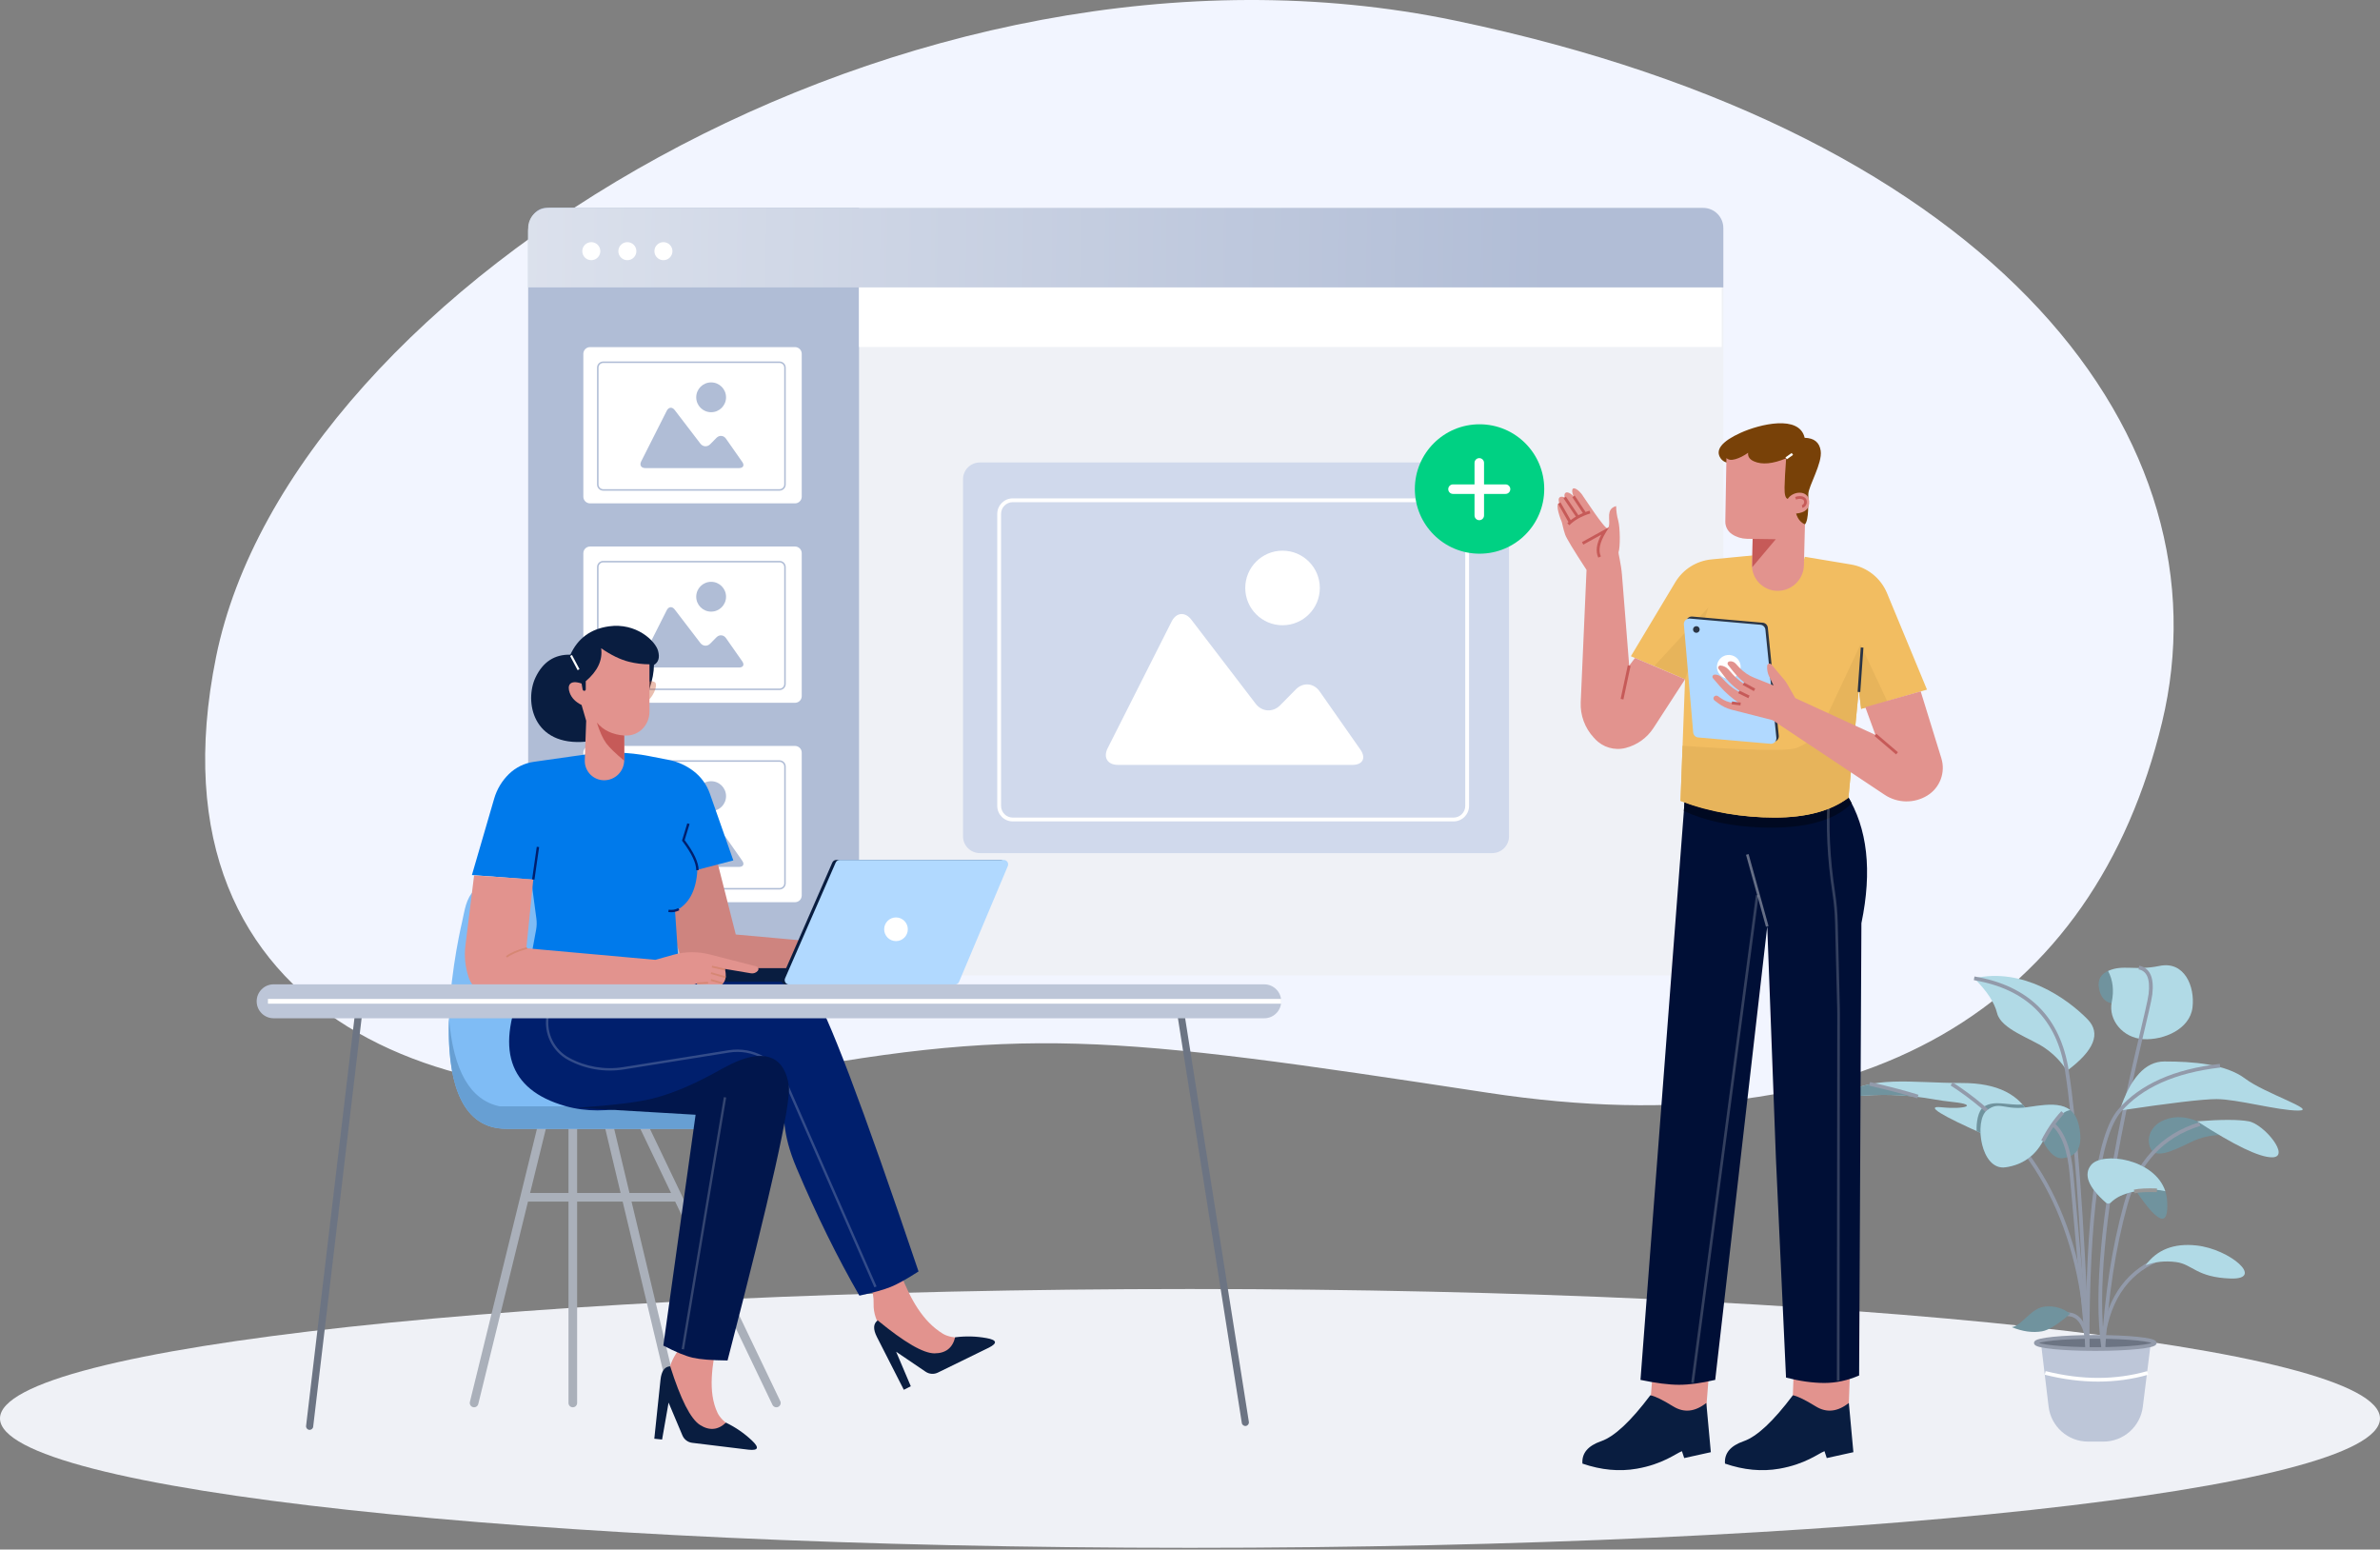 <svg width="1000" height="651" viewBox="0 0 1000 651" fill="none" xmlns="http://www.w3.org/2000/svg">
<rect x="0" y="0" width="1000" height="651" fill="#808080" stroke="none"/>
<path d="M500 650.289C776.142 650.289 1000 625.948 1000 595.921C1000 565.895 776.142 541.554 500 541.554C223.858 541.554 0 565.895 0 595.921C0 625.948 223.858 650.289 500 650.289Z" fill="#EFF1F6"/>
<path fill-rule="evenodd" clip-rule="evenodd" d="M90.799 275.931C59.267 431.477 196.02 475.87 312.842 453.199C429.663 430.529 465.172 434.722 625.142 459.097C785.112 483.473 879.909 421.544 908.412 303.536C936.914 185.528 840.983 56.524 611.395 8.644C381.808 -39.237 122.333 120.386 90.799 275.931Z" fill="#F2F5FF"/>
<path fill-rule="evenodd" clip-rule="evenodd" d="M903.744 563.788L900.34 591.04C899.297 599.39 892.199 605.656 883.784 605.656H877.325C868.881 605.656 861.768 599.348 860.76 590.964L857.543 564.214L903.744 563.788Z" fill="#BDC6D8"/>
<path fill-rule="evenodd" clip-rule="evenodd" d="M859.135 577.561C874.506 581.415 889.011 581.422 902.633 577.555L902.207 576.054C888.879 579.837 874.654 579.844 859.514 576.048L859.135 577.561Z" fill="white"/>
<path d="M880.379 566.768C866.589 566.768 855.411 565.624 855.411 564.214C855.411 562.803 866.589 561.66 880.379 561.66C894.169 561.66 905.348 562.803 905.348 564.214C905.348 565.624 894.169 566.768 880.379 566.768Z" fill="#6C7483"/>
<path fill-rule="evenodd" clip-rule="evenodd" d="M904.037 564.214C903.812 564.29 903.535 564.369 903.202 564.45C901.989 564.743 900.202 565.014 897.955 565.243C893.47 565.702 887.256 565.987 880.379 565.987C873.502 565.987 867.288 565.702 862.803 565.243C860.556 565.014 858.768 564.743 857.556 564.45C857.223 564.369 856.946 564.29 856.721 564.214C856.946 564.138 857.223 564.058 857.556 563.978C858.768 563.685 860.556 563.414 862.803 563.184C867.288 562.725 873.502 562.44 880.379 562.44C887.256 562.44 893.47 562.725 897.955 563.184C900.202 563.414 901.989 563.685 903.202 563.978C903.535 564.058 903.812 564.138 904.037 564.214ZM898.114 561.632C893.562 561.166 887.292 560.88 880.379 560.88C873.466 560.88 867.196 561.166 862.644 561.632C860.373 561.864 858.504 562.144 857.189 562.461C856.538 562.619 855.98 562.796 855.569 563.001C855.365 563.103 855.155 563.233 854.986 563.403C854.815 563.575 854.63 563.848 854.63 564.214C854.63 564.579 854.815 564.852 854.986 565.024C855.155 565.195 855.365 565.324 855.569 565.426C855.98 565.632 856.538 565.808 857.189 565.966C858.504 566.284 860.373 566.563 862.644 566.795C867.196 567.261 873.466 567.547 880.379 567.547C887.292 567.547 893.562 567.261 898.114 566.795C900.385 566.563 902.254 566.284 903.569 565.966C904.22 565.808 904.777 565.632 905.189 565.426C905.393 565.324 905.603 565.195 905.772 565.024C905.943 564.852 906.127 564.579 906.127 564.214C906.127 563.848 905.943 563.575 905.772 563.403C905.603 563.233 905.393 563.103 905.189 563.001C904.777 562.796 904.22 562.619 903.569 562.461C902.254 562.144 900.385 561.864 898.114 561.632Z" fill="#929AAA"/>
<path fill-rule="evenodd" clip-rule="evenodd" d="M886.248 407.701C882.739 409.061 881.294 411.548 881.915 415.165C882.847 420.589 886.26 421.769 889.524 421.769C891.7 421.769 890.608 417.08 886.248 407.701Z" fill="#70939E"/>
<path fill-rule="evenodd" clip-rule="evenodd" d="M900.548 436.576C909.172 437.071 920.066 432.387 921.204 423.367C922.342 414.346 917.757 403.661 907.403 405.803C897.048 407.946 891.939 405.07 885.747 407.935C887.775 411.73 888.288 416.1 887.284 421.043C885.778 428.459 891.924 436.082 900.548 436.576Z" fill="#B1DAE6"/>
<path fill-rule="evenodd" clip-rule="evenodd" d="M904.559 483.761C901.519 480.885 901.84 472.419 911.274 469.894C917.563 468.21 924.736 470.521 932.794 476.828C928.608 476.987 924.801 477.862 921.374 479.452C916.234 481.837 907.598 486.638 904.559 483.761Z" fill="#70939E"/>
<path fill-rule="evenodd" clip-rule="evenodd" d="M923.195 471.091C933.276 470.308 940.481 470.308 944.809 471.091C951.301 472.267 962.699 486.224 954.638 486.224C949.264 486.224 938.783 481.18 923.195 471.091Z" fill="#B1DAE6"/>
<path fill-rule="evenodd" clip-rule="evenodd" d="M868.452 449.895C879.983 441.325 882.867 434.096 877.105 428.207C868.463 419.374 849.804 406.287 829.477 411.015C834.79 416.266 838.001 421.144 839.111 425.648C840.776 432.403 853.323 436.249 859.121 440.247C862.986 442.912 866.097 446.128 868.452 449.895Z" fill="#B1DAE6"/>
<path fill-rule="evenodd" clip-rule="evenodd" d="M856.672 423.059C850.037 416.44 840.995 412.184 829.608 410.247L829.347 411.784C840.494 413.681 849.214 417.823 855.57 424.164C861.925 430.503 865.977 439.1 867.682 450.016C871.124 472.053 874.011 510.935 876.337 566.696L877.896 566.631C875.569 510.872 872.68 471.909 869.223 449.775C867.478 438.605 863.309 429.68 856.672 423.059Z" fill="#929AAA"/>
<path fill-rule="evenodd" clip-rule="evenodd" d="M903.632 409.556C902.719 407.456 901.1 406.162 898.847 405.726L898.551 407.258C900.301 407.596 901.494 408.552 902.202 410.178C902.933 411.859 903.16 414.301 902.785 417.584C902.648 418.783 902.13 421.232 901.321 424.755C900.823 426.926 900.22 429.482 899.539 432.372C899.12 434.149 898.671 436.053 898.198 438.071C895.717 448.661 892.591 462.364 889.728 477.297C884.009 507.129 879.317 541.99 882.987 566.777L884.531 566.549C880.903 542.052 885.54 507.427 891.26 477.59C894.117 462.689 897.238 449.01 899.717 438.426C900.188 436.415 900.636 434.514 901.055 432.737C901.738 429.843 902.343 427.279 902.842 425.104C903.643 421.612 904.186 419.066 904.335 417.761C904.723 414.364 904.522 411.602 903.632 409.556Z" fill="#929AAA"/>
<path fill-rule="evenodd" clip-rule="evenodd" d="M890.611 466.577C895.143 452.826 901.403 445.951 909.391 445.951C921.374 445.951 935.188 446.981 943.39 453.19C951.592 459.399 974.21 466.577 965.607 466.577C957.004 466.577 939.947 461.765 931.348 461.765C925.615 461.765 912.036 463.369 890.611 466.577Z" fill="#B1DAE6"/>
<path fill-rule="evenodd" clip-rule="evenodd" d="M891.2 467.089C900.024 456.937 913.873 450.709 932.883 448.51L932.704 446.96C913.463 449.186 899.189 455.519 890.022 466.065C887.67 468.772 885.662 472.916 883.962 478.424C882.258 483.943 880.845 490.891 879.717 499.256C877.462 515.987 876.337 538.461 876.337 566.663H877.897C877.897 538.491 879.021 516.096 881.263 499.465C882.385 491.149 883.783 484.292 885.453 478.884C887.126 473.463 889.054 469.557 891.2 467.089Z" fill="#929AAA"/>
<path fill-rule="evenodd" clip-rule="evenodd" d="M853.297 469.362C848.737 459.791 839.134 455.005 824.486 455.005C802.515 455.005 785.892 451.496 772.878 461L783.853 460.261C793.286 459.625 802.761 460.136 812.07 461.785C814.941 462.293 817.854 462.703 820.808 463.016C831.319 464.128 825.722 466.236 815.592 465.182C808.839 464.479 815.15 468.421 834.526 477.007L853.297 469.362Z" fill="#B1DAE6"/>
<path fill-rule="evenodd" clip-rule="evenodd" d="M833.559 464.943C831.021 466.545 830.328 471.959 830.52 475.213L832.472 476.093L834.526 477.007L853.297 469.362C852.357 467.387 851.201 465.616 849.831 464.049C843.396 464.459 838.128 462.058 833.559 464.943Z" fill="#70939E"/>
<path fill-rule="evenodd" clip-rule="evenodd" d="M772.878 461L783.853 460.26C790.726 459.797 797.621 459.943 804.459 460.694L786.206 455.395C781.375 456.327 776.95 458.027 772.878 461Z" fill="#70939E"/>
<path fill-rule="evenodd" clip-rule="evenodd" d="M806.077 459.947C801.292 458.408 794.507 456.628 785.733 454.608L785.383 456.128C794.142 458.145 800.877 459.913 805.599 461.432L806.077 459.947Z" fill="#929AAA"/>
<path fill-rule="evenodd" clip-rule="evenodd" d="M877.896 566.633C875.892 515.649 856.761 478.291 820.43 454.713L819.58 456.022C855.405 479.271 874.349 516.111 876.338 566.694L877.896 566.633Z" fill="#929AAA"/>
<path fill-rule="evenodd" clip-rule="evenodd" d="M866.747 486.577C871.093 486.012 875.878 483.664 873.481 472.848C871.083 462.032 861.405 463.768 851.739 465.172C842.073 466.577 840.032 462.288 834.755 466.577C829.478 470.866 832.149 491.971 842.723 490.405C849.773 489.361 854.987 485.71 858.367 479.452C861.056 484.579 863.849 486.954 866.747 486.577Z" fill="#70939E"/>
<path fill-rule="evenodd" clip-rule="evenodd" d="M854.9 464.717L852.869 465.007L851.739 465.172C849.279 465.53 847.312 465.518 845.661 465.374L844.972 465.304L844.318 465.222L843.397 465.085L841.472 464.774L840.965 464.705C838.884 464.45 837.154 464.627 834.755 466.577C829.478 470.866 832.149 491.971 842.723 490.405C849.773 489.361 854.987 485.71 858.367 479.452L858.638 478.918L858.921 478.372L859.482 477.316C863.214 470.441 866.676 466.8 869.867 466.394C866.808 463.943 862.359 463.865 857.523 464.388L856.481 464.509L855.429 464.645C855.253 464.668 855.077 464.692 854.9 464.717Z" fill="#B1DAE6"/>
<path fill-rule="evenodd" clip-rule="evenodd" d="M859.062 479.806C861.457 475.111 864.19 471.147 867.254 467.903L866.12 466.832C862.938 470.2 860.124 474.292 857.672 479.097L859.062 479.806Z" fill="#929AAA"/>
<path fill-rule="evenodd" clip-rule="evenodd" d="M893.857 506.382C898.701 488.897 908.91 477.82 924.487 473.012L924.027 471.521C907.88 476.506 897.321 488.033 892.354 505.966C887.43 523.738 884.308 543.957 882.98 566.617L884.538 566.709C885.86 544.134 888.969 524.027 893.857 506.382Z" fill="#929AAA"/>
<path fill-rule="evenodd" clip-rule="evenodd" d="M871.185 493.495C870.292 482.974 867.642 475.607 863.033 471.673L862.02 472.86C866.142 476.378 868.746 483.207 869.63 493.627C870.519 504.101 872.756 528.472 876.34 566.736L877.894 566.59C874.309 528.325 872.073 503.961 871.185 493.495Z" fill="#929AAA"/>
<path fill-rule="evenodd" clip-rule="evenodd" d="M884.923 505.342C877.439 498.769 875.338 493.472 878.62 489.452C883.759 483.157 909.433 487.45 910.551 504.418C911.296 515.729 906.964 514.398 897.555 500.424C894.681 500.992 892.366 501.713 890.611 502.587C889.22 503.28 887.953 504.182 886.81 505.294L886.81 505.294C886.289 505.8 885.468 505.82 884.923 505.342Z" fill="#70939E"/>
<path fill-rule="evenodd" clip-rule="evenodd" d="M909.799 500.48C905.341 486.815 883.335 483.675 878.62 489.452C875.338 493.472 877.439 498.769 884.923 505.342C885.422 505.781 886.154 505.8 886.673 505.41L886.809 505.294C887.953 504.182 889.22 503.28 890.611 502.587C892.366 501.713 894.681 500.992 897.555 500.424L897.862 500.877C901.8 499.749 905.531 499.559 909.054 500.307L909.799 500.48Z" fill="#B1DAE6"/>
<path fill-rule="evenodd" clip-rule="evenodd" d="M884.531 561.991C887.013 544.969 895.274 534.04 909.28 529.004L908.752 527.536C894.114 532.799 885.538 544.275 882.987 561.766L884.531 561.991Z" fill="#929AAA"/>
<path fill-rule="evenodd" clip-rule="evenodd" d="M896.903 501.335C898.984 500.886 902.083 500.721 906.24 500.866L906.294 499.307C902.1 499.161 898.847 499.32 896.574 499.81L896.903 501.335Z" fill="#979797"/>
<path fill-rule="evenodd" clip-rule="evenodd" d="M901.503 531.585C906.282 525.015 913.394 522.236 922.841 523.249C937.01 524.769 951.706 537.603 937.274 537.145C922.841 536.687 921.276 531.151 914.357 530.239C909.744 529.632 905.459 530.08 901.503 531.585Z" fill="#B1DAE6"/>
<path fill-rule="evenodd" clip-rule="evenodd" d="M873.558 555.534C874.857 557.321 875.807 560.08 876.344 563.896L877.889 563.679C877.337 559.752 876.335 556.702 874.82 554.617C873.276 552.492 871.209 551.392 868.675 551.392V552.952C870.679 552.952 872.289 553.787 873.558 555.534Z" fill="#929AAA"/>
<path fill-rule="evenodd" clip-rule="evenodd" d="M869.822 551.947C866.679 549.539 863.139 548.535 859.202 548.933C853.297 549.53 849.54 557.031 845.263 557.556C849.747 559.415 853.997 560.004 858.013 559.323C860.77 558.855 864.707 556.397 869.822 551.947Z" fill="#70939E"/>
<path d="M714.341 87.344H231.673C226.289 87.344 221.925 91.709 221.925 97.093V400.018C221.925 405.402 226.289 409.767 231.673 409.767H714.341C719.725 409.767 724.089 405.402 724.089 400.018V97.093C724.089 91.709 719.725 87.344 714.341 87.344Z" fill="#EFF1F6"/>
<path d="M626.987 194.296H411.693C407.795 194.296 404.634 197.456 404.634 201.355V351.355C404.634 355.253 407.795 358.414 411.693 358.414H626.987C630.886 358.414 634.046 355.253 634.046 351.355V201.355C634.046 197.456 630.886 194.296 626.987 194.296Z" fill="#D0D9EC"/>
<path fill-rule="evenodd" clip-rule="evenodd" d="M425.532 210.98C422.817 210.98 420.616 213.181 420.616 215.896V338.578C420.616 341.293 422.817 343.494 425.532 343.494H610.736C613.451 343.494 615.651 341.293 615.651 338.578V215.896C615.651 213.181 613.451 210.98 610.736 210.98H425.532ZM419.013 215.896C419.013 212.295 421.932 209.376 425.532 209.376H610.736C614.336 209.376 617.255 212.295 617.255 215.896V338.578C617.255 342.179 614.336 345.098 610.736 345.098H425.532C421.932 345.098 419.013 342.179 419.013 338.578V215.896Z" fill="white"/>
<path fill-rule="evenodd" clip-rule="evenodd" d="M538.883 231.355C547.533 231.355 554.547 238.37 554.547 247.019C554.547 255.668 547.532 262.684 538.883 262.684C530.231 262.684 523.219 255.668 523.219 247.019C523.219 238.37 530.231 231.355 538.883 231.355Z" fill="white"/>
<path fill-rule="evenodd" clip-rule="evenodd" d="M568.254 321.353H517.853H469.698C465.372 321.353 463.445 318.223 465.395 314.362L492.278 261.115C494.226 257.254 497.938 256.91 500.567 260.345L527.599 295.671C530.228 299.107 534.823 299.399 537.864 296.321L544.477 289.624C547.516 286.546 551.994 286.927 554.474 290.47L571.598 314.931C574.073 318.479 572.58 321.353 568.254 321.353Z" fill="white"/>
<path d="M621.658 232.62C636.671 232.62 648.841 220.45 648.841 205.437C648.841 190.424 636.671 178.253 621.658 178.253C606.645 178.253 594.474 190.424 594.474 205.437C594.474 220.45 606.645 232.62 621.658 232.62Z" fill="#00D183"/>
<path fill-rule="evenodd" clip-rule="evenodd" d="M621.547 192.473C622.651 192.473 623.547 193.368 623.547 194.473V216.548C623.547 217.652 622.651 218.548 621.547 218.548C620.442 218.548 619.547 217.652 619.547 216.548V194.473C619.547 193.368 620.442 192.473 621.547 192.473Z" fill="white"/>
<path fill-rule="evenodd" clip-rule="evenodd" d="M608.509 205.51C608.509 204.405 609.405 203.51 610.509 203.51H632.584C633.689 203.51 634.584 204.405 634.584 205.51C634.584 206.615 633.689 207.51 632.584 207.51H610.509C609.405 207.51 608.509 206.615 608.509 205.51Z" fill="white"/>
<path fill-rule="evenodd" clip-rule="evenodd" d="M360.934 87.344V409.767H229.396C225.27 409.767 221.925 405.402 221.925 400.018V97.093C221.925 91.709 225.27 87.344 229.396 87.344H360.934Z" fill="#B0BDD6"/>
<path d="M334.039 145.833H247.921C246.362 145.833 245.098 147.097 245.098 148.656V208.656C245.098 210.215 246.362 211.48 247.921 211.48H334.039C335.598 211.48 336.862 210.215 336.862 208.656V148.656C336.862 147.097 335.598 145.833 334.039 145.833Z" fill="white"/>
<path fill-rule="evenodd" clip-rule="evenodd" d="M253.457 152.506C252.371 152.506 251.491 153.386 251.491 154.472V203.545C251.491 204.631 252.371 205.512 253.457 205.512H327.538C328.624 205.512 329.505 204.631 329.505 203.545V154.472C329.505 153.386 328.624 152.506 327.538 152.506H253.457ZM250.849 154.472C250.849 153.032 252.017 151.865 253.457 151.865H327.538C328.979 151.865 330.146 153.032 330.146 154.472V203.545C330.146 204.986 328.979 206.153 327.538 206.153H253.457C252.017 206.153 250.849 204.986 250.849 203.545V154.472Z" fill="#B0BDD6"/>
<path fill-rule="evenodd" clip-rule="evenodd" d="M298.797 160.656C302.257 160.656 305.063 163.462 305.063 166.922C305.063 170.381 302.257 173.187 298.797 173.187C295.336 173.187 292.531 170.381 292.531 166.922C292.531 163.462 295.336 160.656 298.797 160.656Z" fill="#B0BDD6"/>
<path fill-rule="evenodd" clip-rule="evenodd" d="M310.545 196.655H290.385H271.123C269.393 196.655 268.622 195.403 269.402 193.859L280.155 172.56C280.934 171.016 282.419 170.878 283.471 172.252L294.284 186.382C295.335 187.757 297.173 187.874 298.39 186.642L301.035 183.964C302.25 182.732 304.041 182.885 305.033 184.302L311.883 194.086C312.873 195.505 312.276 196.655 310.545 196.655Z" fill="#B0BDD6"/>
<path d="M334.039 229.611H247.921C246.362 229.611 245.098 230.875 245.098 232.435V292.435C245.098 293.994 246.362 295.258 247.921 295.258H334.039C335.598 295.258 336.862 293.994 336.862 292.435V232.435C336.862 230.875 335.598 229.611 334.039 229.611Z" fill="white"/>
<path fill-rule="evenodd" clip-rule="evenodd" d="M253.457 236.285C252.371 236.285 251.491 237.165 251.491 238.251V287.324C251.491 288.41 252.371 289.291 253.457 289.291H327.538C328.624 289.291 329.505 288.41 329.505 287.324V238.251C329.505 237.165 328.624 236.285 327.538 236.285H253.457ZM250.849 238.251C250.849 236.811 252.017 235.644 253.457 235.644H327.538C328.979 235.644 330.146 236.811 330.146 238.251V287.324C330.146 288.765 328.979 289.932 327.538 289.932H253.457C252.017 289.932 250.849 288.765 250.849 287.324V238.251Z" fill="#B0BDD6"/>
<path fill-rule="evenodd" clip-rule="evenodd" d="M298.797 244.435C302.257 244.435 305.063 247.241 305.063 250.701C305.063 254.16 302.257 256.966 298.797 256.966C295.336 256.966 292.531 254.16 292.531 250.701C292.531 247.241 295.336 244.435 298.797 244.435Z" fill="#B0BDD6"/>
<path fill-rule="evenodd" clip-rule="evenodd" d="M310.545 280.434H290.385H271.123C269.393 280.434 268.622 279.182 269.402 277.637L280.155 256.339C280.934 254.794 282.419 254.657 283.471 256.031L294.284 270.161C295.335 271.536 297.173 271.652 298.39 270.421L301.035 267.743C302.25 266.511 304.041 266.664 305.033 268.081L311.883 277.865C312.873 279.284 312.276 280.434 310.545 280.434Z" fill="#B0BDD6"/>
<path d="M334.039 313.39H247.921C246.362 313.39 245.098 314.655 245.098 316.214V376.214C245.098 377.773 246.362 379.037 247.921 379.037H334.039C335.598 379.037 336.862 377.773 336.862 376.214V316.214C336.862 314.655 335.598 313.39 334.039 313.39Z" fill="white"/>
<path fill-rule="evenodd" clip-rule="evenodd" d="M253.457 320.064C252.371 320.064 251.491 320.944 251.491 322.03V371.103C251.491 372.189 252.371 373.069 253.457 373.069H327.538C328.624 373.069 329.505 372.189 329.505 371.103V322.03C329.505 320.944 328.624 320.064 327.538 320.064H253.457ZM250.849 322.03C250.849 320.59 252.017 319.422 253.457 319.422H327.538C328.979 319.422 330.146 320.59 330.146 322.03V371.103C330.146 372.543 328.979 373.711 327.538 373.711H253.457C252.017 373.711 250.849 372.543 250.849 371.103V322.03Z" fill="#B0BDD6"/>
<path fill-rule="evenodd" clip-rule="evenodd" d="M298.797 328.214C302.257 328.214 305.063 331.02 305.063 334.479C305.063 337.939 302.257 340.745 298.797 340.745C295.336 340.745 292.531 337.939 292.531 334.479C292.531 331.02 295.336 328.214 298.797 328.214Z" fill="#B0BDD6"/>
<path fill-rule="evenodd" clip-rule="evenodd" d="M310.545 364.213H290.385H271.123C269.393 364.213 268.622 362.961 269.402 361.416L280.155 340.118C280.934 338.573 282.419 338.435 283.471 339.81L294.284 353.94C295.335 355.314 297.173 355.431 298.39 354.2L301.035 351.521C302.25 350.29 304.041 350.443 305.033 351.86L311.883 361.644C312.873 363.063 312.276 364.213 310.545 364.213Z" fill="#B0BDD6"/>
<path fill-rule="evenodd" clip-rule="evenodd" d="M360.934 120.485H723.401V145.777H360.934V120.485Z" fill="white"/>
<path fill-rule="evenodd" clip-rule="evenodd" d="M715.62 87.344C720.297 87.344 724.089 91.135 724.089 95.811V120.743H221.924V95.811C221.924 91.135 225.717 87.344 230.394 87.344H715.62Z" fill="url(#paint0_linear)"/>
<path d="M248.444 109.311C250.536 109.311 252.232 107.615 252.232 105.524C252.232 103.432 250.536 101.736 248.444 101.736C246.351 101.736 244.655 103.432 244.655 105.524C244.655 107.615 246.351 109.311 248.444 109.311Z" fill="white"/>
<path d="M263.598 109.311C265.69 109.311 267.386 107.615 267.386 105.524C267.386 103.432 265.69 101.736 263.598 101.736C261.506 101.736 259.81 103.432 259.81 105.524C259.81 107.615 261.506 109.311 263.598 109.311Z" fill="white"/>
<path d="M278.751 109.311C280.844 109.311 282.54 107.615 282.54 105.524C282.54 103.432 280.844 101.736 278.751 101.736C276.659 101.736 274.963 103.432 274.963 105.524C274.963 107.615 276.659 109.311 278.751 109.311Z" fill="white"/>
<path fill-rule="evenodd" clip-rule="evenodd" d="M271.255 470.456H226.546L197.435 588.994C197.196 589.968 197.791 590.951 198.765 591.19C199.738 591.429 200.721 590.833 200.96 589.86L229.392 474.086H268.968L324.566 590.211C324.999 591.115 326.083 591.497 326.987 591.064C327.891 590.631 328.273 589.547 327.84 588.643L271.255 470.456Z" fill="#AAB0BA"/>
<path fill-rule="evenodd" clip-rule="evenodd" d="M257.152 470.456H238.86V589.427C238.86 590.429 239.673 591.242 240.675 591.242C241.678 591.242 242.49 590.429 242.49 589.427V474.086H254.286L281.913 589.848C282.146 590.823 283.125 591.425 284.1 591.192C285.075 590.96 285.677 589.981 285.444 589.006L257.152 470.456Z" fill="#AAB0BA"/>
<path fill-rule="evenodd" clip-rule="evenodd" d="M294.899 464.774C286.592 461.805 280.249 453.564 275.871 440.05C269.303 419.779 253.08 370.672 224.411 369.143C195.743 367.613 196.459 377.397 194.099 387.553C191.74 397.709 175.534 474.231 212.678 474.231C242.472 474.231 272.266 474.231 302.06 474.231C306.485 474.231 310.742 472.539 313.96 469.502C315.059 468.465 315.109 466.732 314.072 465.632C313.554 465.084 312.834 464.774 312.081 464.774H294.899Z" fill="#7FBCF5"/>
<path fill-rule="evenodd" clip-rule="evenodd" d="M212.678 474.231H302.06C306.485 474.231 310.742 472.539 313.96 469.502C315.059 468.465 315.109 466.732 314.072 465.632C313.554 465.084 312.834 464.774 312.081 464.774L299.787 464.773L299.787 464.802H209.928C197.576 462.201 190.484 449.877 188.649 427.829C187.867 450.578 192.027 474.231 212.678 474.231Z" fill="#679FD3"/>
<path fill-rule="evenodd" clip-rule="evenodd" d="M286.381 503.006C286.381 502.004 285.569 501.191 284.566 501.191H221.152C220.15 501.191 219.337 502.004 219.337 503.006C219.337 504.009 220.15 504.821 221.152 504.821H284.566C285.569 504.821 286.381 504.009 286.381 503.006Z" fill="#AAB0BA"/>
<path fill-rule="evenodd" clip-rule="evenodd" d="M363.332 397.484L371.003 395.337C373.494 394.64 376.069 394.287 378.655 394.287C381.244 394.287 383.822 394.612 386.329 395.256L405.821 400.259C406.425 400.414 406.789 401.03 406.634 401.634C406.593 401.795 406.517 401.944 406.411 402.072C405.712 402.921 404.613 403.331 403.528 403.148L392.568 401.3C393.819 406.358 391.844 409.022 386.645 409.292H382.78C381.729 409.292 380.877 408.44 380.877 407.389C374.284 410.207 369.315 410.706 365.969 408.887L310.482 412.992C305.778 413.34 301.05 413.184 296.379 412.528L296.246 412.51C292.017 411.916 288.481 408.995 287.098 404.955L285.306 399.718C284.998 398.818 284.706 397.914 284.43 397.004L275.401 367.202L301.201 361.32L309.15 392.613L363.332 397.484Z" fill="#CE847F"/>
<path fill-rule="evenodd" clip-rule="evenodd" d="M392.478 401.672L385.78 400.044L385.961 399.301L392.659 400.928L392.478 401.672Z" fill="#D68774"/>
<path fill-rule="evenodd" clip-rule="evenodd" d="M385.525 407.494L380.9 407.771L380.854 407.008L385.479 406.73L385.525 407.494Z" fill="#D68774"/>
<path fill-rule="evenodd" clip-rule="evenodd" d="M386.044 402.333L392.951 404.141L392.758 404.881L385.851 403.074L386.044 402.333Z" fill="#D68774"/>
<path fill-rule="evenodd" clip-rule="evenodd" d="M386.099 405.214L392.22 406.614L392.049 407.36L385.928 405.96L386.099 405.214Z" fill="#D68774"/>
<path fill-rule="evenodd" clip-rule="evenodd" d="M404.345 562.187C400.683 562.043 397.96 561.427 396.175 560.339C387.693 555.172 382.614 545.845 378.613 535.639L365.707 540.005C366.71 542.549 367.162 545.131 367.065 547.748C366.918 551.675 368.471 555.86 370.359 557.718C371.618 558.957 379.37 563.379 393.617 570.986L404.345 562.187Z" fill="#E2938E"/>
<path fill-rule="evenodd" clip-rule="evenodd" d="M368.795 554.741C366.894 556.099 366.786 558.43 368.469 561.733C370.152 565.036 373.916 572.423 379.76 583.894L382.687 582.402L376.525 567.898L388.926 576.306C390.446 577.336 392.4 577.474 394.05 576.668L415.485 566.192C419.213 564.305 418.893 562.966 414.525 562.175C410.157 561.384 405.757 561.27 401.325 561.834C400.234 566.312 397.35 568.562 392.674 568.583C387.997 568.604 380.038 563.99 368.795 554.741Z" fill="#091D40"/>
<path fill-rule="evenodd" clip-rule="evenodd" d="M220.459 412.493C207.827 440.413 213.496 457.803 237.466 464.663C273.421 474.952 311.731 438.411 324.756 447.522C337.781 456.632 322.155 461.143 334.695 490.727C343.055 510.45 351.854 528.32 361.092 544.337C367.006 543.063 371.409 541.835 374.299 540.653C377.189 539.47 381.068 537.311 385.934 534.175C362.102 463.596 347.263 424.466 341.416 416.786C335.569 409.106 315.58 407.675 281.451 412.493H220.459Z" fill="#001F6D"/>
<path opacity="0.2" fill-rule="evenodd" clip-rule="evenodd" d="M232.912 413.187L230.612 426.889C229.424 433.969 232.866 441.021 239.179 444.438C246.13 448.201 254.129 449.563 261.933 448.313L306.179 441.226C316.422 439.585 326.48 445.071 330.646 454.571L368.309 540.452L367.393 540.854L329.73 454.972C325.747 445.889 316.131 440.644 306.338 442.213L262.091 449.301C254.069 450.586 245.847 449.185 238.703 445.318C232.014 441.697 228.367 434.225 229.626 426.724L231.926 413.021L232.912 413.187Z" fill="white"/>
<path fill-rule="evenodd" clip-rule="evenodd" d="M307.36 599.634C304.368 597.519 302.419 595.519 301.515 593.634C297.215 584.681 299.312 573.024 301.515 562.285L286.443 559.358C286.876 562.677 286.338 565.407 284.831 567.549C282.569 570.763 280.719 574.789 281.291 577.376C281.672 579.1 285.765 587.032 293.57 601.17L307.36 599.634Z" fill="#E2938E"/>
<path fill-rule="evenodd" clip-rule="evenodd" d="M281.601 574.027C279.267 574.131 277.907 576.026 277.519 579.713C277.132 583.4 276.265 591.645 274.919 604.449L278.187 604.792L280.918 589.272L286.739 603.077C287.452 604.769 289.017 605.949 290.839 606.171L314.522 609.059C318.676 609.507 319.137 608.21 315.904 605.168C312.672 602.125 309.044 599.634 305.02 597.692C301.666 600.854 298.022 601.171 294.088 598.641C290.155 596.112 285.992 587.907 281.601 574.027Z" fill="#091D40"/>
<path fill-rule="evenodd" clip-rule="evenodd" d="M242.292 465.396L292.27 468.338L278.706 565.323C283.883 568.007 288 569.703 291.058 570.412C294.117 571.121 298.993 571.51 305.687 571.579C323.805 501.902 332.39 463.469 331.445 456.278C330.026 445.492 322.801 438.352 304.193 448.594C297.224 452.429 286.462 458.447 274.3 461.508C267.974 463.1 257.305 464.396 242.292 465.396Z" fill="#01164C"/>
<path opacity="0.2" fill-rule="evenodd" clip-rule="evenodd" d="M305.12 461.102L287.396 566.948L286.41 566.783L304.134 460.937L305.12 461.102Z" fill="white"/>
<path fill-rule="evenodd" clip-rule="evenodd" d="M295.755 406.756H338.839V412.44H295.755C295.241 412.44 294.824 412.023 294.824 411.509V407.687C294.824 407.173 295.241 406.756 295.755 406.756Z" fill="#091D40"/>
<path fill-rule="evenodd" clip-rule="evenodd" d="M351.416 361.279H420.305C421.334 361.279 422.168 362.113 422.168 363.142C422.168 363.39 422.118 363.636 422.022 363.864L401.554 412.488C401.263 413.179 400.587 413.628 399.837 413.628H330.151C329.123 413.628 328.289 412.794 328.289 411.765C328.289 411.508 328.342 411.254 328.445 411.019L349.71 362.395C350.006 361.717 350.676 361.279 351.416 361.279Z" fill="#091D40"/>
<path fill-rule="evenodd" clip-rule="evenodd" d="M352.836 361.279H421.725C422.754 361.279 423.588 362.113 423.588 363.142C423.588 363.39 423.538 363.636 423.442 363.864L402.974 412.488C402.683 413.179 402.006 413.628 401.257 413.628H331.571C330.542 413.628 329.708 412.794 329.708 411.765C329.708 411.508 329.762 411.254 329.865 411.019L351.13 362.395C351.426 361.717 352.096 361.279 352.836 361.279Z" fill="#B1D9FF"/>
<path d="M376.466 395.386C379.21 395.386 381.435 393.16 381.435 390.412C381.435 387.665 379.21 385.438 376.466 385.438C373.721 385.438 371.496 387.665 371.496 390.412C371.496 393.16 373.721 395.386 376.466 395.386Z" fill="white"/>
<path fill-rule="evenodd" clip-rule="evenodd" d="M223.177 369.49L198.281 367.624L207.641 335.504C208.772 331.621 210.88 328.094 213.764 325.258C216.62 322.45 220.301 320.63 224.268 320.066L246.084 316.965C254.943 315.706 263.951 315.937 272.734 317.651L280.97 319.258C284.825 320.01 288.449 321.66 291.548 324.073C294.626 326.469 296.949 329.7 298.243 333.38L308.12 361.484L293.023 365.438C292.551 374.214 289.421 379.993 283.634 382.774L285.673 412.886L220.558 416.132L225.25 390.656C225.539 389.089 225.579 387.486 225.368 385.906L223.177 369.49Z" fill="#007AEB"/>
<path fill-rule="evenodd" clip-rule="evenodd" d="M275.344 403.25L283.016 401.103C285.507 400.406 288.081 400.052 290.668 400.052C293.256 400.052 295.835 400.378 298.342 401.022L317.833 406.025C318.438 406.18 318.802 406.796 318.647 407.4C318.606 407.561 318.53 407.71 318.424 407.838C317.725 408.686 316.625 409.097 315.541 408.914L304.581 407.066C305.831 412.124 303.857 414.788 298.658 415.058H294.792C293.741 415.058 292.89 414.206 292.89 413.155C286.297 415.973 281.328 416.472 277.982 414.653L220.335 418.775C215.63 419.111 210.903 418.95 206.231 418.294L206.099 418.275C201.87 417.681 198.333 414.761 196.951 410.721C195.467 406.387 194.989 401.772 195.553 397.226L199.205 367.754L224.068 369.49L221.162 398.379L275.344 403.25Z" fill="#E2938E"/>
<path fill-rule="evenodd" clip-rule="evenodd" d="M304.504 407.718L299.052 406.467L299.223 405.721L304.675 406.973L304.504 407.718Z" fill="#D68774"/>
<path fill-rule="evenodd" clip-rule="evenodd" d="M297.537 413.26L292.912 413.537L292.867 412.773L297.492 412.496L297.537 413.26Z" fill="#D68774"/>
<path fill-rule="evenodd" clip-rule="evenodd" d="M298.837 408.451L305 410.215L304.789 410.951L298.626 409.186L298.837 408.451Z" fill="#D68774"/>
<path fill-rule="evenodd" clip-rule="evenodd" d="M298.839 411.345L303.795 412.788L303.581 413.522L298.625 412.079L298.839 411.345Z" fill="#D68774"/>
<path fill-rule="evenodd" clip-rule="evenodd" d="M212.584 401.711C214.451 400.274 217.385 399.009 221.346 397.9L221.553 398.637C217.622 399.737 214.801 400.97 213.051 402.317L212.584 401.711Z" fill="#D68774"/>
<path fill-rule="evenodd" clip-rule="evenodd" d="M272.886 289.433C274.14 285.664 274.768 282.306 274.768 279.359C276.693 278.235 277.274 276.268 276.51 273.457C275.365 269.241 267.292 261.507 255.804 263.148C248.146 264.243 242.764 268.21 239.657 275.05C232.99 274.901 228.105 278.096 225.002 284.635C220.348 294.444 223.616 313.732 246.319 311.581L260.281 286.209L272.886 289.433Z" fill="#091D40"/>
<path opacity="0.4" fill-rule="evenodd" clip-rule="evenodd" d="M271.359 287.501C272.434 286.208 273.649 285.885 275.003 286.532C277.033 287.501 273.737 294.443 271.359 294.443C269.774 294.443 269.774 292.129 271.359 287.501Z" fill="#CC5D37"/>
<path fill-rule="evenodd" clip-rule="evenodd" d="M272.886 279.092V299.033C272.886 301.646 271.887 304.16 270.093 306.06C268.31 307.949 265.828 309.019 263.231 309.019H262.277V319.371C262.277 324.031 258.499 327.809 253.838 327.809C249.343 327.809 245.698 324.164 245.698 319.669C245.698 319.571 245.7 319.474 245.704 319.376L246.299 302.821L244.363 296.186C241.864 294.95 240.215 293.28 239.415 291.176C238.215 288.019 239.292 285.432 244.363 287.171L244.795 289.642C244.855 289.988 245.156 290.241 245.507 290.241C245.843 290.241 246.116 289.968 246.116 289.632V286.2C251.116 281.932 253.274 277.316 252.588 272.351C256.735 275.219 260.626 277.11 264.26 278.023C267.094 278.736 269.969 279.092 272.886 279.092Z" fill="#E2938E"/>
<path fill-rule="evenodd" clip-rule="evenodd" d="M250.768 303.561C253.473 306.807 257.309 308.63 262.276 309.03V319.6C258.59 316.523 256.089 314.104 254.776 312.343C253.326 310.399 251.99 307.472 250.768 303.561Z" fill="#C65A58"/>
<path fill-rule="evenodd" clip-rule="evenodd" d="M242.695 281.561L239.531 275.604L240.326 275.181L243.49 281.139L242.695 281.561Z" fill="white"/>
<path fill-rule="evenodd" clip-rule="evenodd" d="M287.666 352.974L289.73 346.189L288.774 345.897L286.56 353.172L286.715 353.375C290.656 358.567 292.536 362.627 292.536 365.597H293.536C293.536 362.316 291.521 358.095 287.666 352.974Z" fill="#001F6D"/>
<path fill-rule="evenodd" clip-rule="evenodd" d="M225.533 355.749L223.573 369.419L224.563 369.561L226.523 355.891L225.533 355.749Z" fill="#001F6D"/>
<path fill-rule="evenodd" clip-rule="evenodd" d="M280.799 383.172C282.462 383.426 284.02 383.172 285.454 382.404L284.982 381.522C283.747 382.184 282.409 382.406 280.95 382.184L280.799 383.172Z" fill="#001F6D"/>
<path fill-rule="evenodd" clip-rule="evenodd" d="M496.04 415.612H150.362L128.608 599.05C128.51 599.872 129.098 600.618 129.921 600.716C130.744 600.813 131.49 600.226 131.587 599.403L153.027 418.612H493.477L521.769 597.832C521.898 598.65 522.666 599.209 523.485 599.08C524.303 598.951 524.862 598.182 524.732 597.364L496.04 415.612Z" fill="#6C7483"/>
<path d="M114.973 413.547H531.194C535.132 413.547 538.324 416.74 538.324 420.677C538.324 424.615 535.132 427.808 531.194 427.808H114.973C111.035 427.808 107.843 424.615 107.843 420.677C107.843 416.74 111.035 413.547 114.973 413.547Z" fill="#BDC6D8"/>
<path fill-rule="evenodd" clip-rule="evenodd" d="M112.579 421.677H538.324V419.677H112.579V421.677Z" fill="white"/>
<path fill-rule="evenodd" clip-rule="evenodd" d="M777.494 570.393L753.886 569.569L753.061 593.177L776.67 594.001L777.494 570.393Z" fill="#E2938E"/>
<path fill-rule="evenodd" clip-rule="evenodd" d="M753.305 586.197C745.1 597.124 738.212 603.555 732.642 605.488C727.071 607.422 724.452 610.56 724.784 614.902C732.649 617.608 740.25 618.323 747.588 617.049C758.595 615.138 764.027 610.658 766.591 609.685L767.542 612.575L778.733 610.109L776.829 589.421C772.072 593.167 767.444 593.653 762.945 590.88C758.445 588.107 755.232 586.546 753.305 586.197Z" fill="#091D40"/>
<path fill-rule="evenodd" clip-rule="evenodd" d="M718.599 570.393L694.991 569.569L693.074 593.487L716.682 594.311L718.599 570.393Z" fill="#E2938E"/>
<path fill-rule="evenodd" clip-rule="evenodd" d="M693.412 586.197C685.207 597.124 678.319 603.554 672.749 605.488C667.178 607.421 664.559 610.559 664.891 614.901C672.756 617.607 680.357 618.323 687.695 617.049C698.702 615.138 704.134 610.658 706.698 609.685L707.649 612.575L718.84 610.109L716.936 589.421C712.179 593.166 707.551 593.653 703.052 590.88C698.552 588.106 695.339 586.546 693.412 586.197Z" fill="#091D40"/>
<path fill-rule="evenodd" clip-rule="evenodd" d="M707.835 336.451L689.277 579.729C695.807 581.1 701.206 581.785 705.476 581.785C709.747 581.785 714.814 581.1 720.678 579.729L742.537 389.207L746.179 486.538L750.43 578.757C756.256 580.265 761.625 581.019 766.539 581.019C771.452 581.019 776.321 579.973 781.146 577.881L782.107 387.859C786.677 365.857 784.664 347.927 776.066 334.069L707.835 336.451Z" fill="#000F36"/>
<path fill-rule="evenodd" clip-rule="evenodd" d="M776.066 334.069C776.759 335.185 777.409 336.328 778.016 337.498C770.698 344.893 758.064 348.276 740.112 347.646C727.488 347.203 716.621 344.898 707.509 340.729L707.835 336.451L776.066 334.069Z" fill="#000921"/>
<path opacity="0.2" fill-rule="evenodd" clip-rule="evenodd" d="M769.1 333.941C768.199 346.89 768.848 360.589 771.049 375.039C771.687 379.23 772.06 383.456 772.164 387.694L773.045 423.569C773.066 424.426 773.076 425.284 773.075 426.141L772.908 580.065L771.788 580.064L771.955 426.14C771.956 425.292 771.946 424.444 771.925 423.596L771.044 387.721C770.941 383.531 770.573 379.352 769.942 375.208C767.729 360.686 767.075 346.904 767.983 333.863L769.1 333.941Z" fill="white"/>
<path opacity="0.2" fill-rule="evenodd" clip-rule="evenodd" d="M738.905 376.186L711.71 581.022L710.6 580.875L737.795 376.038L738.905 376.186Z" fill="white"/>
<path opacity="0.396" fill-rule="evenodd" clip-rule="evenodd" d="M741.997 389.356L733.623 359.124L734.702 358.825L743.077 389.057L741.997 389.356Z" fill="white"/>
<path fill-rule="evenodd" clip-rule="evenodd" d="M739.889 233.019L719.096 235.024C712.792 235.632 707.15 239.195 703.892 244.626L685.243 275.712L708.003 285.396L706.097 336.468C718.997 341.141 732.144 343.478 745.539 343.478C758.934 343.478 769.306 340.697 776.654 335.135L781.009 289.727L781.988 297.817L809.656 289.726L792.872 249.205C790.236 242.839 784.503 238.283 777.706 237.151L758.289 233.919C756.272 242.687 752.551 246.569 747.127 245.563C741.703 244.558 739.291 240.377 739.889 233.019Z" fill="#F2BD61"/>
<path fill-rule="evenodd" clip-rule="evenodd" d="M781.73 270.719L792.946 294.612L781.988 297.817L781.009 289.727L776.654 335.135C769.305 340.697 758.934 343.478 745.539 343.478C732.479 343.478 718.291 341.257 706.966 336.814L706.097 336.468L706.966 313.328C735.284 315.266 751.228 315.571 754.797 314.242L755.283 314.055C760.55 311.972 764.717 307.807 766.806 302.555L766.955 302.169L781.73 270.719Z" fill="#E7B45B"/>
<path fill-rule="evenodd" clip-rule="evenodd" d="M717.8 255.207L708.066 285.334L695.223 279.657L717.8 255.207Z" fill="#E7B45B"/>
<path fill-rule="evenodd" clip-rule="evenodd" d="M742.779 263.69L747.386 309.104C747.515 310.371 746.592 311.502 745.325 311.631C745.181 311.645 745.035 311.646 744.891 311.634L714.535 308.978C713.42 308.88 712.535 307.995 712.439 306.879L708.522 261.525C708.413 260.257 709.353 259.139 710.621 259.03C710.754 259.018 710.888 259.018 711.021 259.03L740.686 261.625C741.789 261.722 742.668 262.588 742.779 263.69Z" fill="#2B3545"/>
<path fill-rule="evenodd" clip-rule="evenodd" d="M741.769 264.538L746.375 309.952C746.504 311.219 745.581 312.35 744.314 312.479C744.17 312.494 744.025 312.495 743.88 312.482L713.525 309.826C712.409 309.729 711.525 308.843 711.428 307.727L707.512 262.374C707.402 261.105 708.342 259.987 709.611 259.878C709.743 259.866 709.877 259.866 710.01 259.878L739.675 262.473C740.778 262.57 741.657 263.437 741.769 264.538Z" fill="#B1D9FF"/>
<path d="M725.947 285.125C723.201 284.885 721.17 282.464 721.41 279.718C721.651 276.972 724.071 274.94 726.817 275.181C729.563 275.421 731.595 277.842 731.355 280.588C731.114 283.334 728.693 285.365 725.947 285.125Z" fill="white"/>
<path d="M712.629 265.863C711.859 265.796 711.289 265.117 711.357 264.347C711.424 263.577 712.103 263.007 712.873 263.075C713.643 263.142 714.213 263.821 714.146 264.591C714.078 265.361 713.399 265.93 712.629 265.863Z" fill="#2B3545"/>
<path fill-rule="evenodd" clip-rule="evenodd" d="M721.978 295.479L720.365 294.265C719.887 293.905 719.791 293.225 720.151 292.746C720.163 292.73 720.175 292.715 720.188 292.699C720.605 292.204 721.332 292.111 721.86 292.486L723.061 293.338C724.465 294.334 726.083 294.986 727.786 295.241L731.351 295.774L731.239 295.703C727.948 293.615 724.985 291.052 722.444 288.097L719.726 284.934C719.4 284.556 719.443 283.985 719.822 283.659C719.959 283.541 720.129 283.467 720.309 283.447C721.378 283.325 722.443 283.709 723.188 284.485L724.996 286.366C726.971 288.423 729.32 290.084 731.918 291.26L735.201 292.746L733.653 291.922C730.114 290.038 727.018 287.42 724.572 284.242L722.114 281.048C721.81 280.653 721.884 280.088 722.278 279.784C722.457 279.646 722.681 279.581 722.906 279.6C724.218 279.715 725.436 280.332 726.305 281.322L727.844 283.076C729.755 285.253 732.062 287.05 734.642 288.369L736.185 289.159L735.176 288.48C732.499 286.68 730.117 284.474 728.116 281.942L726.062 279.344C725.747 278.946 725.815 278.369 726.213 278.054C726.335 277.958 726.479 277.894 726.633 277.868C727.592 277.71 728.568 278.043 729.23 278.755L730.825 280.469C732.573 282.347 734.718 283.814 737.103 284.761L745.194 287.973L743.373 284.278C742.674 282.859 742.377 281.275 742.515 279.699C742.563 279.148 743.049 278.741 743.6 278.789C743.864 278.812 744.109 278.939 744.28 279.143L749.679 285.582C750.146 286.139 750.562 286.736 750.924 287.366L754.32 293.289L788.004 308.752L783.732 297.068L807.018 290.477L815.695 318.569C817.539 324.538 815.096 330.998 809.763 334.253C804.232 337.629 797.245 337.492 791.852 333.901L744.754 302.55L727.572 298.164C725.548 297.647 723.647 296.735 721.978 295.479Z" fill="#E2938E"/>
<path fill-rule="evenodd" clip-rule="evenodd" d="M732.227 287.772L736.915 290.359L737.495 289.309L732.807 286.722L732.227 287.772Z" fill="#C65A58"/>
<path fill-rule="evenodd" clip-rule="evenodd" d="M730.325 291.226L734.596 293.328L735.126 292.252L730.856 290.149L730.325 291.226Z" fill="#C65A58"/>
<path fill-rule="evenodd" clip-rule="evenodd" d="M727.583 295.896L731.274 296.369L731.427 295.179L727.735 294.706L727.583 295.896Z" fill="#C65A58"/>
<path fill-rule="evenodd" clip-rule="evenodd" d="M787.614 309.209L796.668 316.945L797.447 316.032L788.393 308.296L787.614 309.209Z" fill="#C65A58"/>
<path fill-rule="evenodd" clip-rule="evenodd" d="M780.508 290.673L781.835 272.015L782.953 272.094L781.626 290.753L780.508 290.673Z" fill="#2B3545"/>
<path fill-rule="evenodd" clip-rule="evenodd" d="M684.534 279.656L686.968 276.437L708.003 285.396L694.761 305.812C692.043 310.002 687.845 313.014 683.005 314.246C678.365 315.427 673.45 313.979 670.191 310.47L669.635 309.872C665.897 305.846 663.928 300.491 664.169 295.003L666.611 239.438C661.184 231.128 658.189 226.181 657.628 224.598C656.787 222.223 656.372 219.603 656.149 219.15C655.925 218.698 653.133 211.708 655.163 211.377C654.779 210.23 654.809 209.44 655.25 209.006C655.692 208.573 656.42 208.57 657.435 208.999C657.2 208.047 657.32 207.393 657.794 207.037C658.506 206.502 660.045 207.245 661.143 208.551C660.503 206.895 660.41 205.823 660.863 205.333C661.543 204.599 663.625 206.264 664.568 207.571C665.512 208.878 674.371 222.597 675.477 221.953C676.584 221.308 675.95 217.731 676.098 216.291C676.246 214.85 676.641 213.268 679.052 212.625C679.068 214.633 679.357 216.655 679.92 218.688C680.763 221.739 680.799 230.024 680.065 231.938C679.885 232.405 681.153 236.954 681.5 241.535C681.901 246.813 682.912 259.52 684.534 279.656Z" fill="#E2938E"/>
<path fill-rule="evenodd" clip-rule="evenodd" d="M676.097 221.46L674.878 223.416C672.079 227.907 671.465 231.306 672.637 233.763L671.554 234.28C670.308 231.667 670.801 228.428 672.778 224.661L665.264 228.805L664.684 227.754L676.097 221.46Z" fill="#C65A58"/>
<path fill-rule="evenodd" clip-rule="evenodd" d="M668.222 215.701C664.415 216.87 661.486 218.536 659.396 220.672L658.538 219.833C660.804 217.517 663.927 215.765 667.869 214.554L668.222 215.701Z" fill="#C65A58"/>
<path fill-rule="evenodd" clip-rule="evenodd" d="M659.314 219.843L654.643 211.675L655.684 211.079L660.356 219.247L659.314 219.843Z" fill="#C65A58"/>
<path fill-rule="evenodd" clip-rule="evenodd" d="M662.404 217.451L656.937 209.335L657.932 208.664L663.399 216.781L662.404 217.451Z" fill="#C65A58"/>
<path fill-rule="evenodd" clip-rule="evenodd" d="M665.536 216.27L660.643 208.882L661.644 208.219L666.537 215.607L665.536 216.27Z" fill="#C65A58"/>
<path fill-rule="evenodd" clip-rule="evenodd" d="M680.941 293.624L683.947 279.531L685.121 279.782L682.114 293.875L680.941 293.624Z" fill="#C65A58"/>
<path fill-rule="evenodd" clip-rule="evenodd" d="M728.015 194.55C725.348 194.739 723.525 193.841 722.547 191.854C721.079 188.874 723.32 185.482 731.318 181.854C739.317 178.226 756.045 174.1 758.261 183.937C762.226 184.026 764.471 185.835 764.997 189.364C765.786 194.657 759.867 204.132 759.807 207.585C759.747 211.038 760.088 218.432 758.383 220.297C757.247 221.541 751.749 221.155 741.889 219.139L728.015 194.55Z" fill="#784108"/>
<path fill-rule="evenodd" clip-rule="evenodd" d="M725.386 192.434L724.921 219.088C724.884 221.216 725.93 223.218 727.699 224.402C729.551 225.642 731.722 226.322 733.95 226.361L736.403 226.404L736.106 237.102C735.941 243.078 740.65 248.056 746.626 248.222C746.663 248.223 746.7 248.223 746.737 248.224C752.789 248.33 757.794 243.535 757.947 237.483L758.383 220.297C756.622 219.552 755.381 218.04 754.662 215.764C758.573 215.375 760.403 213.628 760.152 210.522C759.775 205.863 753.461 206.094 751.162 209.588C750.208 209.392 749.757 207.815 749.808 204.857C749.86 201.898 750.084 197.802 750.482 192.566C744.857 194.901 740.354 195.323 736.972 193.832C735.135 193.022 734.31 191.82 734.497 190.226C732.673 191.519 730.894 192.416 729.159 192.915C727.456 193.406 726.199 193.245 725.386 192.434Z" fill="#E2938E"/>
<path fill-rule="evenodd" clip-rule="evenodd" d="M736.403 226.403L746.135 226.538L736.258 238.266L736.403 226.403Z" fill="#C65A58"/>
<path fill-rule="evenodd" clip-rule="evenodd" d="M758.085 208.901C756.984 208.272 755.679 208.284 754.251 208.801L754.639 209.873C755.868 209.428 756.801 209.48 757.52 209.891C757.932 210.126 758.118 210.631 758.013 211.183C757.908 211.738 757.549 212.134 757.1 212.199L757.265 213.327C758.334 213.172 758.967 212.274 759.134 211.395C759.301 210.513 759.037 209.445 758.085 208.901Z" fill="#C65A58"/>
<path fill-rule="evenodd" clip-rule="evenodd" d="M752.811 190.302L750.193 192.158L750.771 192.974L753.389 191.118L752.811 190.302Z" fill="white"/>
<defs>
<linearGradient id="paint0_linear" x1="-141.09" y1="104.023" x2="652.149" y2="114.76" gradientUnits="userSpaceOnUse">
<stop stop-color="white"/>
<stop offset="1" stop-color="#B1BDD6"/>
</linearGradient>
</defs>
</svg>
